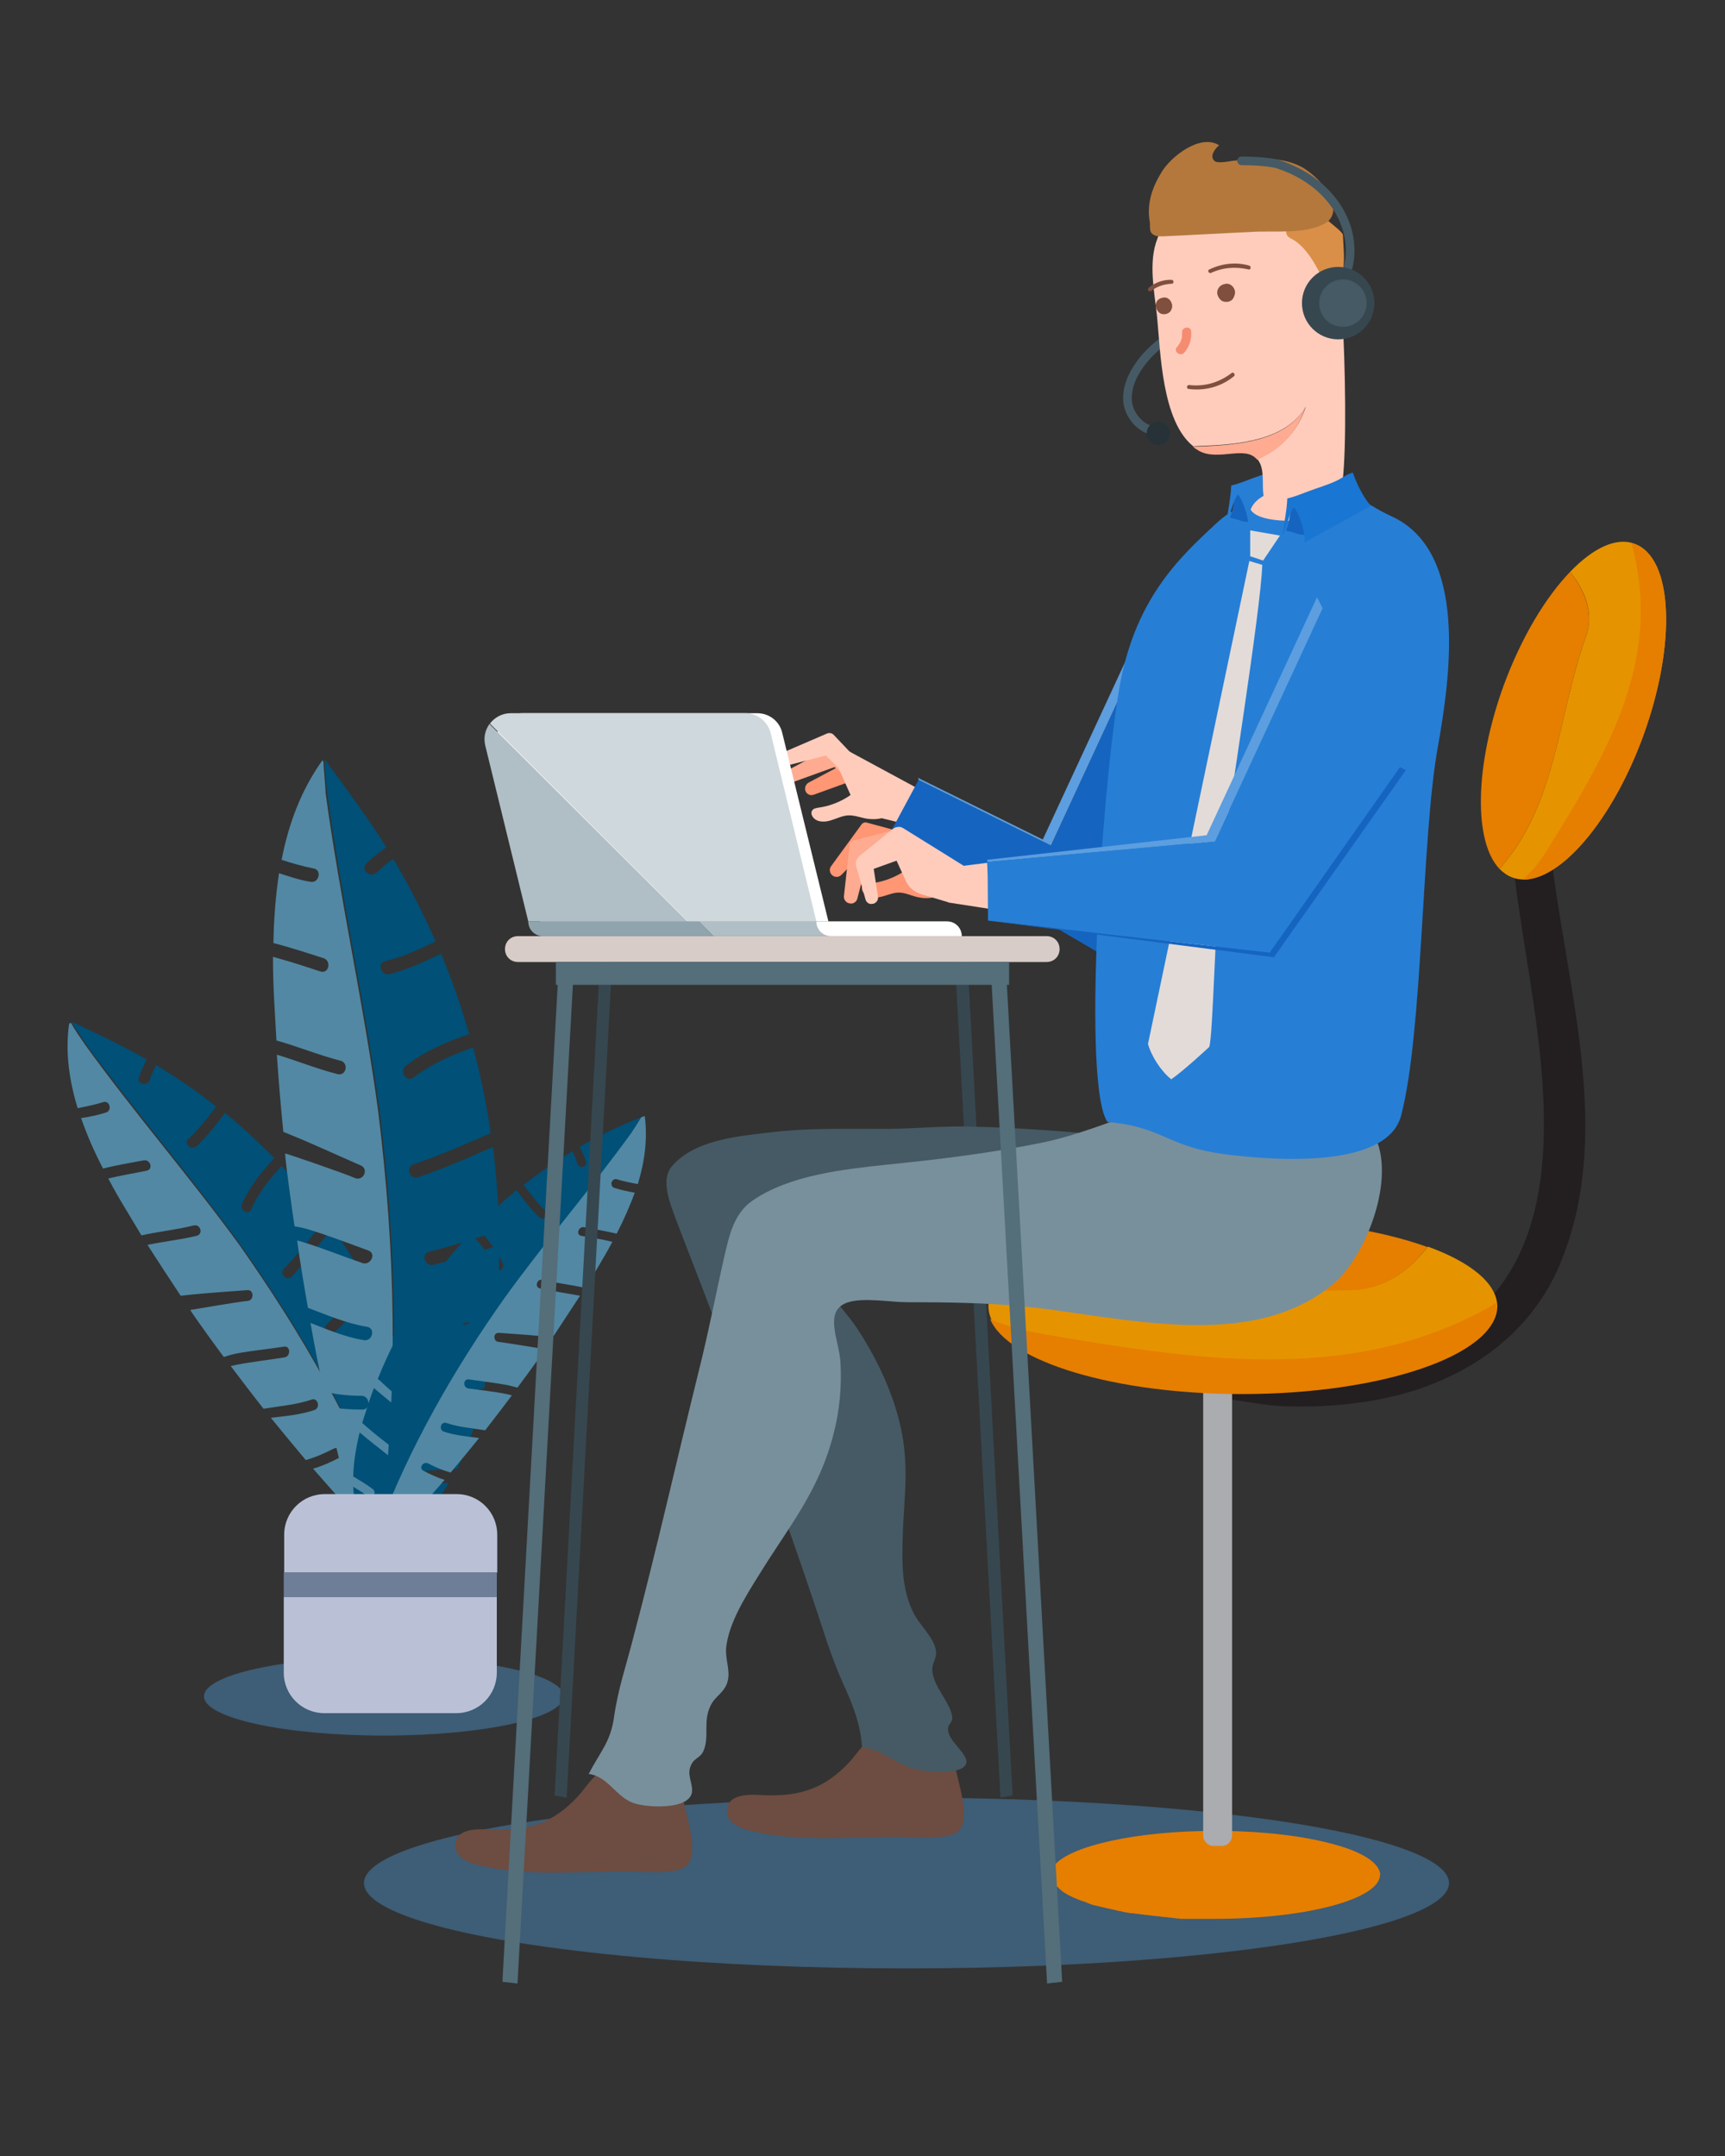 <?xml version="1.0" encoding="utf-8"?>
<!-- Generator: Adobe Illustrator 17.0.0, SVG Export Plug-In . SVG Version: 6.00 Build 0)  -->
<!DOCTYPE svg PUBLIC "-//W3C//DTD SVG 1.1//EN" "http://www.w3.org/Graphics/SVG/1.1/DTD/svg11.dtd">
<svg version="1.1" xmlns="http://www.w3.org/2000/svg" xmlns:xlink="http://www.w3.org/1999/xlink" x="0px" y="0px" width="400px"
	 height="500px" viewBox="0 0 400 500" style="enable-background:new 0 0 400 500;" xml:space="preserve">
<rect x="0" y="0" width="400" height="500" fill="#333333" stroke="none"/>
<style type="text/css">
	.st0{opacity:0.33;fill:#57B5FF;}
	.st1{fill:#005077;}
	.st2{fill:#5288A3;}
	.st3{fill:#BAC1D7;}
	.st4{fill:#6E7E99;}
	.st5{fill:#FF9674;}
	.st6{fill:#FFAB91;}
	.st7{fill:#FFCCBC;}
	.st8{fill:#1565C0;}
	.st9{fill:#5C9EDF;}
	.st10{fill:#231F20;}
	.st11{fill:#E67E00;}
	.st12{fill:#AAACAF;}
	.st13{fill:#E69300;}
	.st14{fill:#37474F;}
	.st15{fill:#6D4C41;}
	.st16{fill:#455A64;}
	.st17{fill:#78909C;}
	.st18{fill:#FFFFFF;}
	.st19{fill:#CFD8DC;}
	.st20{fill:#B0BEC5;}
	.st21{fill:#90A4AE;}
	.st22{fill:#D7CCC8;}
	.st23{fill:#546E7A;}
	.st24{fill:#277ED5;}
	.st25{fill:none;stroke:#455A64;stroke-width:2;stroke-linecap:round;stroke-miterlimit:10;}
	.st26{fill:#D98F47;}
	.st27{fill:#804F3D;}
	.st28{fill:#B4783C;}
	.st29{fill:#F58C72;}
	.st30{fill:#263238;}
	.st31{fill:#1976D2;}
	.st32{fill:#E3DBD8;}
</style>
<g id="OBJECTS">
	<g>
		<g>
			<ellipse class="st0" cx="89" cy="393.4" rx="41.7" ry="9.1"/>
			<g>
				<g>
					<g>
						<g>
							<path class="st1" d="M34,245.7c-0.7,1.4-1.3,2.8-1.8,4.2c-0.5,1.6,2,2.1,2.5,0.6c0.4-1.2,0.9-2.4,1.5-3.5
								c4.8,2.9,9.5,6.1,13.9,9.6c-0.3,0.4-0.6,0.8-0.8,1.1c-1.7,2.2-3.5,4.5-5.6,6.4c-1.2,1.1,0.7,2.8,1.9,1.7
								c2.3-2.1,4.3-4.7,6.2-7.2c0.1-0.2,0.2-0.3,0.4-0.5c4,3.3,7.8,6.8,11.4,10.5c-3,3.2-5.7,6.6-7.5,10.6
								c-0.6,1.5,1.6,2.7,2.2,1.2c1.6-3.8,4.2-6.9,7-10c3.6,3.9,7.1,8,10.2,12.3c-3.1,3.9-6.2,8-9.7,11.6c-1.1,1.2,0.7,2.9,1.9,1.7
								c3.3-3.6,6.3-7.4,9.4-11.2c3,4.2,5.7,8.5,8.1,12.9c-3,3.3-6.2,6.4-9.4,9.4c-1.2,1.1,0.7,2.8,1.9,1.7c3-2.8,6-5.8,8.8-8.8
								c2,3.8,3.8,7.7,5.5,11.7c-0.1,0.1-0.2,0.2-0.3,0.3c-2.7,2.6-5.6,5-8.5,7.2c-1.3,1,0,3.1,1.3,2.1c2.9-2.2,5.8-4.5,8.5-7
								c0.8,2,1.5,4,2.1,6c0.4,1.3,0.8,2.6,1.2,3.9c-0.4,0.3-0.7,0.7-1.1,1c-2.5,2.2-5.1,4.2-7.7,6.3c-1.2,1,0.1,3.2,1.3,2.1
								c2.7-2.2,5.5-4.3,8.2-6.7c1,4.1,1.7,8.3,1.8,12.5c-1.8,1.2-3.7,2.3-5.5,3.5c-1.3,0.9,0,3.1,1.3,2.1c1.3-0.9,2.7-1.8,4.1-2.7
								c-0.2,4.2-1.1,8.3-2.7,12.1h-4.6c-9-23.9-21.4-45.5-35.9-66.1c-11.5-15.8-24.2-30.6-35.9-46.6c-1-1.7-2.1-3.2-3.1-4.8
								C22.5,239.7,28.4,242.5,34,245.7z"/>
							<path class="st2" d="M16.5,237.3c0.9,1.6,2,3.2,3.1,4.8c11.6,16.1,24.4,30.8,35.9,46.6c14.5,20.6,26.9,42.2,35.9,66.1h-6
								c-1.5-1.6-3-3.2-4.5-4.8c0.6-0.2,1.3-0.5,2-0.6c1.6-0.4,0.8-2.8-0.7-2.4c-1,0.3-2.1,0.7-3,1.1c-2.2-2.5-4.4-5-6.6-7.5
								c2.1-0.6,4.1-1.5,6-2.5c1.4-0.7,0.1-2.9-1.3-2.1c-2,1-4.2,2-6.4,2.6c-2.7-3.2-5.4-6.5-8.1-9.8c3.4-0.4,6.9-0.7,10.1-1.8
								c1.5-0.5,0.8-3-0.7-2.4c-3.6,1.2-7.4,1.5-11.1,2.1c-2.6-3.3-5.1-6.6-7.6-9.9c0.5-0.1,0.9-0.2,1.4-0.3c3.6-0.7,7.3-1.1,11-1.7
								c1.6-0.2,1.5-2.8-0.1-2.5c-3.7,0.6-7.3,0.9-11,1.6c-1,0.2-2,0.5-2.9,0.8c-1.3-1.7-6.1-8.3-7.8-10.9c0,0,11-1.9,13.3-2.1
								c1.6-0.1,1.5-2.7-0.1-2.5c-5.1,0.4-10.3,0.7-15.4,1.3c-2.6-3.9-5.2-7.9-7.7-11.8c3.8-0.8,7.7-1.2,11.4-2.1
								c1.6-0.4,0.9-2.8-0.7-2.4c-4,1-8.1,1.4-12.1,2.3c-1.2-2-2.4-4-3.6-6c-1.4-2.3-2.8-4.7-4.1-7.2c2.9-0.7,6-1.2,8.9-1.8
								c1.6-0.3,0.9-2.7-0.7-2.4c-3.1,0.6-6.3,1.1-9.4,1.9c-2-3.8-3.7-7.7-5.1-11.7c2-0.3,3.9-0.7,5.8-1.3c1.5-0.5,0.8-2.9-0.7-2.4
								c-1.9,0.6-3.9,1-5.9,1.4c-1.9-6.3-2.9-12.8-2-19.4C16.1,237.2,16.3,237.2,16.5,237.3z"/>
						</g>
						<g>
							<path class="st1" d="M89.6,196.5c-1.6,1.1-3.2,2.3-4.6,3.7c-1.5,1.5,0.9,3.6,2.4,2.1c1.2-1.1,2.4-2.2,3.8-3.1
								c3.7,6.2,6.9,12.6,9.8,19.1c-0.5,0.3-1.1,0.5-1.6,0.8c-3.2,1.5-6.6,3-10.1,3.8c-2,0.5-0.9,3.5,1.1,3c3.9-1,7.6-2.7,11.2-4.4
								c0.2-0.1,0.5-0.2,0.7-0.3c2.5,6.1,4.7,12.3,6.5,18.6c-5.2,1.8-10.4,4-14.7,7.4c-1.6,1.3,0.2,3.9,1.8,2.7
								c4.1-3.2,8.9-5.2,13.8-7c1.8,6.6,3.1,13.2,4.1,19.9c-5.9,2.5-11.8,5.2-17.9,7.2c-2,0.7-0.9,3.7,1.1,3c5.9-2,11.6-4.5,17.3-7
								c0.8,6.4,1.3,12.9,1.4,19.4c-5.3,1.8-10.8,3.5-16.2,4.9c-2,0.5-0.9,3.6,1.1,3c5.1-1.3,10.2-2.9,15.2-4.6
								c0,5.5-0.3,11-0.9,16.4c-0.2,0-0.3,0.1-0.5,0.1c-4.6,1.3-9.2,2.2-13.9,3c-2,0.3-1.8,3.5,0.2,3.2c4.5-0.7,9.2-1.5,13.8-2.7
								c-0.3,2.7-0.8,5.4-1.2,8.1c-0.3,1.7-0.7,3.4-1,5.1c-0.6,0.2-1.2,0.3-1.8,0.5c-4.1,1-8.3,1.6-12.4,2.4c-2,0.4-1.8,3.6,0.2,3.2
								c4.4-0.8,8.8-1.5,13.2-2.5c-1.3,5.2-3.1,10.3-5.5,15.1c-2.8,0.2-5.5,0.3-8.3,0.6c-2,0.3-1.8,3.5,0.2,3.2
								c2.1-0.3,4.1-0.4,6.2-0.5c-2.7,4.5-6.2,8.7-10.3,11.9l-5.2-2.8c4.2-32.2,3.3-63.9-0.6-95.7c-3.4-24.7-8.8-48.8-12.2-73.9
								c-0.2-2.5-0.5-4.9-0.5-7.3C80.3,182.9,85.2,189.5,89.6,196.5z"/>
							<path class="st2" d="M75,176.6c0.1,2.4,0.4,4.8,0.5,7.3c3.4,25,8.9,49.2,12.2,73.9c3.9,31.7,4.8,63.4,0.6,95.7l-6.7-3.6
								c-0.7-2.7-1.4-5.4-2.1-8.1c0.9,0.1,1.7,0.3,2.6,0.5c2,0.5,2.7-2.7,0.7-3.1c-1.3-0.3-2.7-0.5-4.1-0.6c-1-4.1-2-8.2-2.9-12.4
								c2.7,0.5,5.5,0.7,8.2,0.7c2.1,0,1.8-3.2-0.2-3.2c-2.9,0-5.9-0.3-8.7-1c-1.1-5.3-2.2-10.6-3.1-15.9c4.1,1.6,8.1,3.3,12.4,4
								c2,0.3,2.7-2.8,0.7-3.1c-4.8-0.8-9.2-2.7-13.7-4.4c-0.9-5.2-1.8-10.4-2.5-15.6c0.6,0.1,1.2,0.3,1.8,0.5
								c4.5,1.4,8.9,3.2,13.3,4.7c1.9,0.7,3.4-2.2,1.4-2.9c-4.4-1.6-8.8-3.3-13.3-4.7c-1.2-0.4-2.5-0.7-3.8-0.9
								c-0.4-2.7-1.9-13-2.2-16.9c0-0.1,13.5,4.5,16.2,5.7c1.9,0.8,3.3-2,1.4-2.9c-6-2.6-11.9-5.4-18-7.8c-0.6-6-1.1-11.9-1.5-17.9
								c4.7,1.4,9.3,3.3,14.1,4.5c2,0.5,2.6-2.6,0.7-3.1c-5.1-1.3-9.9-3.3-14.9-4.7c-0.2-3-0.3-5.9-0.5-8.9c-0.2-3.5-0.3-7-0.3-10.5
								c3.7,1,7.4,2.2,11,3.4c2,0.6,2.6-2.5,0.7-3.1c-3.8-1.2-7.7-2.5-11.6-3.5c0.1-5.5,0.5-10.9,1.3-16.2c2.4,0.8,4.8,1.6,7.3,2
								c2,0.4,2.7-2.8,0.7-3.1c-2.5-0.5-5-1.2-7.4-2c1.6-8.3,4.5-16.1,9.4-23C74.6,176.2,74.8,176.4,75,176.6z"/>
						</g>
						<g>
							<path class="st1" d="M134.4,266c0.6,1.1,1.1,2.2,1.5,3.4c0.4,1.3-1.6,1.7-2,0.5c-0.3-1-0.7-2-1.2-2.9
								c-3.9,2.4-7.7,5-11.3,7.8c0.2,0.3,0.5,0.6,0.7,0.9c1.4,1.8,2.8,3.7,4.5,5.2c1,0.9-0.5,2.3-1.5,1.4c-1.9-1.7-3.5-3.8-5-5.9
								c-0.1-0.1-0.2-0.3-0.3-0.4c-3.3,2.7-6.4,5.5-9.3,8.5c2.4,2.6,4.7,5.4,6.1,8.6c0.5,1.2-1.3,2.2-1.8,1
								c-1.3-3.1-3.4-5.7-5.7-8.1c-3,3.2-5.8,6.5-8.3,10c2.6,3.2,5.1,6.5,7.9,9.5c0.9,1-0.6,2.4-1.5,1.4c-2.7-2.9-5.2-6-7.6-9.1
								c-2.4,3.4-4.6,6.9-6.6,10.5c2.5,2.6,5,5.2,7.7,7.7c1,0.9-0.5,2.3-1.5,1.4c-2.5-2.3-4.9-4.7-7.2-7.2c-1.6,3.1-3.1,6.3-4.4,9.6
								c0.1,0.1,0.2,0.2,0.3,0.2c2.2,2.1,4.5,4.1,6.9,5.9c1.1,0.8,0,2.5-1.1,1.7c-2.3-1.8-4.7-3.7-7-5.7c-0.6,1.6-1.2,3.3-1.7,4.9
								c-0.3,1.1-0.7,2.1-1,3.2c0.3,0.3,0.6,0.5,0.9,0.8c2,1.8,4.2,3.4,6.3,5.1c1,0.8-0.1,2.6-1.1,1.7c-2.2-1.8-4.5-3.5-6.7-5.4
								c-0.8,3.3-1.4,6.7-1.5,10.2c1.5,0.9,3,1.8,4.5,2.9c1.1,0.8,0,2.5-1.1,1.7c-1.1-0.8-2.2-1.5-3.4-2.2c0.2,3.4,0.9,6.8,2.2,9.9
								h3.8c7.4-19.5,17.5-37.1,29.3-53.8c9.4-12.9,19.7-24.9,29.2-38c0.8-1.4,1.7-2.6,2.5-3.9C143.8,261,139,263.3,134.4,266z"/>
							<path class="st2" d="M148.7,259.1c-0.8,1.3-1.6,2.6-2.5,3.9c-9.5,13.1-19.9,25.1-29.2,38c-11.8,16.7-21.9,34.3-29.3,53.8h4.9
								c1.2-1.3,2.4-2.6,3.6-3.9c-0.5-0.2-1.1-0.4-1.6-0.5c-1.3-0.3-0.7-2.3,0.6-2c0.9,0.2,1.7,0.5,2.5,0.9c1.8-2,3.6-4,5.4-6.1
								c-1.7-0.5-3.3-1.3-4.9-2.1c-1.2-0.6-0.1-2.3,1.1-1.7c1.7,0.9,3.4,1.6,5.2,2.1c2.2-2.6,4.4-5.3,6.6-8
								c-2.8-0.4-5.6-0.6-8.2-1.5c-1.2-0.4-0.7-2.4,0.6-2c2.9,1,6,1.2,9,1.7c2.1-2.7,4.1-5.3,6.2-8.1c-0.4-0.1-0.8-0.2-1.2-0.3
								c-3-0.6-6-0.9-8.9-1.3c-1.3-0.2-1.2-2.3,0.1-2.1c3,0.4,6,0.8,8.9,1.3c0.8,0.2,1.6,0.4,2.4,0.6c1-1.4,5-6.7,6.4-8.9
								c0,0-9-1.5-10.8-1.7c-1.3-0.1-1.3-2.2,0.1-2.1c4.2,0.3,8.4,0.6,12.5,1c2.1-3.2,4.2-6.4,6.3-9.6c-3.1-0.6-6.2-1-9.3-1.7
								c-1.3-0.3-0.7-2.3,0.6-2c3.2,0.8,6.6,1.1,9.9,1.9c1-1.6,2-3.2,3-4.9c1.1-1.9,2.3-3.9,3.3-5.8c-2.4-0.6-4.9-1-7.2-1.4
								c-1.3-0.2-0.7-2.2,0.6-2c2.5,0.5,5.1,0.9,7.6,1.5c1.6-3.1,3-6.3,4.2-9.5c-1.6-0.3-3.2-0.6-4.7-1.1c-1.3-0.4-0.7-2.4,0.6-2
								c1.6,0.5,3.2,0.8,4.8,1.1c1.6-5.2,2.3-10.5,1.6-15.8C149,259,148.8,259.1,148.7,259.1z"/>
						</g>
					</g>
					<path class="st3" d="M65.9,355.9c0-5.2,4.2-9.4,9.4-9.4h30.6c5.2,0,9.4,4.2,9.4,9.4v8.8H65.9V355.9z"/>
					<rect x="65.8" y="364.7" class="st4" width="49.4" height="5.7"/>
					<path class="st3" d="M115.2,370.4v17.5c0,5.2-4.2,9.4-9.4,9.4H75.2c-5.2,0-9.4-4.2-9.4-9.4v-17.5H115.2z"/>
				</g>
			</g>
		</g>
		<g>
			<g>
				<g>
					<g>
						<path class="st5" d="M204.1,185.7c-0.9-0.5-6-4.8-6-4.8l-9.4,3.4c-0.8,0.3-1.6-0.1-1.9-0.8l0,0c-0.3-0.7,0-1.6,0.7-2l10.5-5.6
							c0.5-0.3,1.1-0.2,1.5,0.2l8.1,7.1L204.1,185.7z"/>
						<path class="st6" d="M199.5,182.7c-0.9-0.5-6-4.8-6-4.8l-9.4,3.4c-0.8,0.3-1.6-0.1-1.9-0.8l0,0c-0.3-0.7,0-1.6,0.7-2l10.5-5.6
							c0.5-0.3,1.1-0.2,1.5,0.2l8.1,7.1L199.5,182.7z"/>
						<path class="st7" d="M197,180.5c-0.8-0.6-5.5-5.3-5.5-5.3l-9.6,2.5c-0.8,0.2-1.6-0.2-1.8-1l0,0c-0.3-0.8,0.1-1.6,0.8-1.9
							l10.9-4.7c0.5-0.2,1.1-0.1,1.5,0.3l7.4,7.8L197,180.5z"/>
						<path class="st7" d="M196.2,174c0.2,0,0.4,0.1,0.6,0.2l16.1,8.7c0,0,0.1,0,0.1,0.1l0.3,0.2l-5,7.5l-6.5-1.6
							c-1.6-0.4-3.1-1.5-3.8-3l-3.7-8.3l1.4-3.8C195.9,173.9,196.1,173.9,196.2,174z"/>
					</g>
				</g>
				<g>
					<polygon class="st8" points="286.6,178.9 288,179.6 257.4,223 224.1,192.5 256.4,221.9 					"/>
					<polygon class="st9" points="241.8,194.7 267.4,139.5 268.7,142.1 243.7,196.1 213,180.9 212.9,180.4 					"/>
					<polygon class="st8" points="243.7,196.1 268.7,142.1 286.9,178.5 286.6,178.9 256.4,221.9 206.6,192.8 213,180.9 					"/>
				</g>
				<path class="st7" d="M207.9,188.1c-1.8,1.5-4.3,2.1-6.6,1.8c-1.6-0.2-3.1-0.9-4.7-0.8c-1.4,0.1-2.7,0.8-4.1,1.2
					c-1.4,0.4-3.1,0.4-4-0.8c-0.3-0.4-0.5-1-0.2-1.5c0.3-0.5,0.9-0.6,1.5-0.7c3.7-0.5,7.2-2.3,9.8-4.9L207.9,188.1z"/>
			</g>
			<ellipse class="st0" cx="210.2" cy="436.7" rx="125.8" ry="19.8"/>
			<path class="st10" d="M367.6,147.2c-13.4,5-17.6,21-17.8,34c-0.2,16.1,2.9,32.3,5.3,48.1c4.1,27.1,8.2,64.5-20.2,80.1
				c-7,3.9-14.9,5.8-22.7,7c-4.3,0.7-8.7,0.9-13,1.3c-4.8,0.5-9.5,1.4-14.3,1.8c-3.2,0.3-3.2,4.7,0,5c4.1,0.5,8.1,1.4,12.3,1.6
				c4.1,0.2,8.2,0.1,12.2-0.2c7.7-0.6,15.3-2,22.4-4.8c13.2-5.1,24-14.2,29.7-27.4c12.9-30,1.9-63.8-1.7-94.5
				c-1-8.7-2.1-17.9-0.5-26.5c1.5-8.2,5.6-14.3,11.9-19.7C373.5,150.8,370.8,146,367.6,147.2z"/>
			<path class="st11" d="M320,434.4c-0.4-2.5-4.2-4.9-10.4-6.6c-7-2-16.8-3.2-27.8-3.2c-18.4,0-33.8,3.5-37.4,8.1
				c-0.5,0.7-0.8,1.4-0.8,2.1c0,0.5,0.1,1,0.4,1.4l0,0h0c0.1,0.1,0.2,0.3,0.3,0.4c0,0,0,0,0,0c0.1,0.1,0.2,0.3,0.3,0.4
				c0,0,0,0,0.1,0.1c0.1,0.1,0.2,0.3,0.4,0.4c0,0,0.1,0,0.1,0.1c0.1,0.1,0.3,0.2,0.4,0.4c0,0,0.1,0,0.1,0.1c0.2,0.1,0.3,0.2,0.5,0.4
				c0,0,0.1,0,0.1,0.1c0.2,0.1,0.4,0.3,0.6,0.4c0,0,0,0,0,0c1.1,0.7,2.5,1.3,4.1,1.9c0,0,0,0,0.1,0c0.3,0.1,0.6,0.2,0.8,0.3
				c0.1,0,0.2,0.1,0.2,0.1c0.3,0.1,0.5,0.2,0.8,0.3c0.1,0,0.2,0.1,0.3,0.1c0.3,0.1,0.5,0.2,0.8,0.2c0.1,0,0.3,0.1,0.4,0.1
				c0.3,0.1,0.5,0.1,0.8,0.2c0.2,0,0.3,0.1,0.5,0.1c0.3,0.1,0.5,0.1,0.8,0.2c0.2,0,0.3,0.1,0.5,0.1c0.3,0.1,0.5,0.1,0.8,0.2
				c0.2,0,0.4,0.1,0.5,0.1c0.3,0.1,0.6,0.1,0.8,0.2c0.2,0,0.4,0.1,0.6,0.1c0.3,0.1,0.6,0.1,0.8,0.2c0.2,0,0.4,0.1,0.6,0.1
				c0.5,0.1,1,0.2,1.5,0.2c0.3,0,0.5,0.1,0.8,0.1c0.2,0,0.5,0.1,0.8,0.1c0.3,0,0.5,0.1,0.8,0.1c0.3,0,0.5,0.1,0.8,0.1
				c0.3,0,0.6,0.1,0.9,0.1c0.3,0,0.5,0.1,0.8,0.1c0.3,0,0.6,0.1,0.9,0.1c0.3,0,0.5,0,0.8,0.1c0.3,0,0.6,0.1,0.9,0.1
				c0.3,0,0.5,0,0.8,0.1c0.3,0,0.6,0,1,0.1c0.3,0,0.5,0,0.8,0.1c0.3,0,0.7,0,1,0.1c0.3,0,0.5,0,0.8,0c0.3,0,0.7,0,1,0
				c0.3,0,0.5,0,0.8,0c0.4,0,0.7,0,1.1,0c0.2,0,0.5,0,0.7,0c0.4,0,0.8,0,1.2,0c0.2,0,0.4,0,0.6,0c0.6,0,1.3,0,1.9,0
				c21.1,0,38.2-4.6,38.2-10.2C320.1,434.6,320.1,434.5,320,434.4z"/>
			<path class="st12" d="M285.7,306.2v45.5v74c0,1.3-1.1,2.4-2.4,2.4h-1.9c-1.3,0-2.4-1.1-2.4-2.4v-74v-45.5H285.7z"/>
			<g>
				<path class="st11" d="M312.8,299.3c7.6,0,13.7-4.2,18.2-10.1c-10.8-3.9-26-6.4-43-6.4c-28.5,0-52.3,6.9-57.8,16.1
					C257.1,307.6,285.6,299.3,312.8,299.3z"/>
				<path class="st13" d="M331.1,289.1c-4.5,5.9-10.6,10.1-18.2,10.1c-27.2,0-55.8,8.3-82.5-0.4c-0.8,1.3-1.2,2.7-1.2,4.1
					c0,11.2,26.4,20.2,59,20.2c32.6,0,59-9.1,59-20.2C347.1,297.6,341,292.7,331.1,289.1z"/>
				<path class="st11" d="M242,309.4c-4.1-0.7-8.4-1.7-12.4-3.5c4,9.8,28.7,17.4,58.4,17.4c32.6,0,59-9.1,59-20.2
					c0-0.3,0-0.6-0.1-0.9c-1.3,0.8-2.6,1.5-3.9,2.2C311.4,320.9,276,315.2,242,309.4z"/>
			</g>
			<g>
				<path class="st11" d="M367.8,147.5c1.8-5-0.1-10.2-3.7-14.9c-5.7,5.9-11.3,15.2-15.4,26.3c-6.8,18.7-7,36.3-1,42.6
					C361.1,186.5,361.3,165.4,367.8,147.5z"/>
				<path class="st13" d="M364.1,132.6c3.7,4.7,5.5,9.9,3.7,14.9c-6.5,17.9-6.7,39-20.1,54c0.9,0.9,1.9,1.6,3,2
					c8.9,3.3,22.5-11.4,30.3-32.8c7.8-21.4,7-41.4-2-44.6C374.8,124.5,369.4,127.1,364.1,132.6z"/>
				<path class="st11" d="M358.9,196.9c-1.5,2.5-3.4,5-5.8,7.1c8.8,0.2,20.7-13.7,27.9-33.2c7.8-21.4,7-41.4-2-44.6
					c-0.2-0.1-0.5-0.1-0.7-0.2c0.3,1.1,0.6,2.1,0.8,3.2C384.8,154.8,371.7,176.3,358.9,196.9z"/>
			</g>
			<g>
				<polygon class="st14" points="221.4,222.2 224.3,221.8 234.8,416.4 232,416.9 				"/>
				<g>
					<polygon class="st14" points="128.6,416.4 131.4,416.9 142,222.2 139.2,221.8 					"/>
				</g>
			</g>
			<g>
				<g>
					<path class="st15" d="M221.3,408c0.1,3.8,4.2,13.1,1,16.6c-2.2,2.3-11.2,1.4-14.3,1.4c-10.9,0-22.8,1.2-33.4-1.3
						c-2.6-0.6-6.3-1.7-6-5.1c0.3-3.6,5.2-3.5,8.1-3.3c8.4,0.4,14.4-1.3,20.3-7.7c1.8-1.9,4-5.8,6.7-6.3L221.3,408z"/>
					<path class="st16" d="M251.5,262.8c12.3,9.5,54.6,20.5,50.4,27.2c-10,15.8-44.9,7.2-68.4,5c-9.6-0.9-18.6-1-27.8-1
						c-3.9,0-11-1.2-13.8,0.1c-4.3,2,3.4,8.7,6.8,13.9c3.7,5.6,6.4,11.1,8.3,16.5c4.7,13.4,2.5,21.5,2.3,32.9
						c-0.1,4.8-0.3,11,2.5,16.6c1.3,2.6,4,5.1,4.9,7.6c1.1,2.9-0.7,3.6-0.5,5.9c0.3,3.8,4.1,7.2,4.6,10.6c0.2,1.8-1.5,1.5-0.8,3.9
						c0.7,2.2,4.1,4.7,4.1,6.6c-0.1,3.1-9.1,2.6-12.8,1.4c-4.8-1.6-6.8-4.3-11.4-4.8c-0.4-5.2-1.8-9.1-4.5-15
						c-2.8-6.3-4.4-11.9-6.5-18.1c-6.8-20.4-14.6-41.3-21.8-61.9c-3.3-9.5-7.3-19.2-10.8-28.6c-1.6-4.2-2.7-8.4-0.6-11
						c5.2-6.3,15.5-7.1,23-8c8.2-1,16.5-0.8,24.8-0.8c7.6,0.1,15.1-0.8,22.6-0.5C234.5,261.5,243,262.1,251.5,262.8z"/>
				</g>
				<g>
					<path class="st15" d="M158.3,416c0.1,3.8,4.2,13.1,1,16.6c-2.2,2.3-11.2,1.4-14.3,1.4c-10.9,0-22.8,1.2-33.4-1.3
						c-2.6-0.6-6.3-1.7-6-5.1c0.3-3.6,5.2-3.5,8.1-3.3c8.4,0.4,14.4-1.3,20.3-7.7c1.8-1.9,4-5.8,6.7-6.3L158.3,416z"/>
					<path class="st17" d="M317.9,262c6.6,9.5-0.8,29.3-9,36c-19.4,15.8-49.2,7.2-71.4,5c-9.1-0.9-18-1-27.2-1
						c-3.9,0-10.2-1.2-13.9,0.1c-5.5,2-1.8,8.7-1.5,13.9c0.3,5.6-0.2,11.1-1.6,16.5c-3.4,13.4-10.4,21.5-17.4,32.9
						c-3,4.8-6.9,11-7.5,16.6c-0.3,2.6,0.9,5.1,0.4,7.6c-0.6,2.9-2.9,3.6-4,5.9c-1.9,3.8-0.2,7.2-1.7,10.6c-0.8,1.8-2.4,1.5-3.1,3.9
						c-0.7,2.2,1.3,4.7,0.1,6.6c-1.9,3.1-10.7,2.6-13.6,1.4c-3.8-1.6-5.7-6.1-10-6.6c2.7-5.2,5.1-7.4,5.9-13.3
						c0.9-6.3,2.8-11.9,4.4-18.1c5.4-20.4,10.1-41.3,15.2-61.9c2.4-9.5,4.2-19.2,6.4-28.6c1-4.2,2.3-8.4,6-11
						c8.6-6,21.1-7.3,31.2-8.4c12-1.2,24.2-2.7,36-5.1c7.8-1.6,15.8-4.8,23.3-7.5L317.9,262z"/>
				</g>
			</g>
			<g>
				<g>
					<path class="st18" d="M192.1,213.7h-66.8l-10-40.9c-0.9-3.8,1.9-7.4,5.8-7.4h54.5c2.8,0,5.2,1.9,5.8,4.6L192.1,213.7z"/>
					<path class="st19" d="M189.3,213.7L178.7,170c-0.7-2.7-3.1-4.6-5.8-4.6h-54.5c-2,0-3.7,1-4.8,2.4l45.9,45.9H189.3z"/>
					<path class="st20" d="M113.5,167.9c-1,1.4-1.4,3.1-1,4.9l10,40.9h36.9L113.5,167.9z"/>
					<path class="st20" d="M219.7,213.7H162l3.4,3.4H223C223,215.2,221.5,213.7,219.7,213.7z"/>
					<path class="st21" d="M122.5,213.7c0,1.9,1.5,3.4,3.4,3.4h39.5l-3.4-3.4H122.5z"/>
					<path class="st18" d="M223,217.1h-30.3c-1.9,0-3.4-1.5-3.4-3.4h30.3C221.5,213.7,223,215.2,223,217.1z"/>
				</g>
				<g>
					<g>
						<path class="st22" d="M120.1,223.1h122.6c1.7,0,3-1.3,3-3l0,0c0-1.7-1.3-3-3-3H120.1c-1.7,0-3,1.3-3,3l0,0
							C117.1,221.8,118.4,223.1,120.1,223.1z"/>
						<rect x="128.9" y="223.1" class="st23" width="105.1" height="5.3"/>
						<g>
							<polygon class="st23" points="246.3,459.6 242.8,460 229.8,225.6 233.3,225.2 							"/>
							<polygon class="st23" points="116.5,459.6 120,460 133,225.6 129.5,225.2 							"/>
						</g>
					</g>
				</g>
			</g>
			<g>
				<path class="st24" d="M297.6,115c-5.9,0.2-11.5,2.5-15.7,6.5c-8.5,7.9-19.1,17.7-22.5,39c-4.1,25.1-8.4,91.2-2.6,99.7
					c13.6,1.2,13.4,6,29,7.7c4.7,0.5,35.6,4.3,39.1-9.2c5.1-19.5,4.7-64.4,8.5-85.4c2.9-16.3,7.1-45.5-10.8-53.6
					c-6.6-3-9.2-6.8-15.8-5.4C305,114.7,301.3,114.9,297.6,115z"/>
				<g>
					<path class="st8" d="M290,121.2c-0.3-0.2-0.9-0.2-1.2-0.2c-0.9-0.1-1.7-0.5-2.6-0.7c-0.4-0.1-0.7-0.1-1-0.3
						c0.5-1.1,0.7-2.3,0.9-3.4c0.1-0.4,0.3-2.5,0.8-2.7c0.8-0.3,2.5,3.9,2.7,4.6c0.2,0.6,0.3,1.3,0.4,1.9"/>
					<path class="st24" d="M304.9,114.3c-1.6-1.6-3.5-5.5-4.2-7.7c-1.3,0.3-2.5,1.3-3.8,1.9c-2.1,1-4.3,1.6-6.4,2.4
						c-1.6,0.6-3.3,1.3-5,1.7c-0.1,2.9-0.8,5.8-1.1,8.6c0.8-1.4,1.6-5.3,2.6-6.5c1.2,0.8,3.2,7.4,2.3,8.2L304.9,114.3z"/>
				</g>
				<path class="st25" d="M271.5,78c-4.9,2.8-10.7,9.2-10,15.3c0.4,3.1,2.9,6,5.9,6.6"/>
				<g>
					<path class="st7" d="M307.6,119.2c-3.8,2.1-15.6,2.4-17.6-1c0.5-1.4,1.6-2.4,3-3.2c-0.4-2.4,0.2-5.2-0.8-7.5
						c-0.2-0.4-0.4-0.7-0.6-1c0.7-0.3,1.4-0.7,2.1-1.1c4.1-2.3,7.4-5.9,9.1-11.1c-4.5,7.7-15.2,8.8-24.1,9.1c-0.7,0-1.4,0.1-2,0.1
						c-7.3-5.8-7.6-21.9-8.4-30.1c-0.6-5.7-2.1-12.6,0.1-18.1c0.2-0.6,0.5-1.2,0.8-1.8c0.3-0.5,0.6-1,0.9-1.5
						c3.8-5.6,11.4-8.3,17.9-8.7c5.2-0.3,13.1,0.6,17,4.5c3.8,3.7,5,10.6,5.6,15.6c0,0.4,0.1,0.8,0.1,1.3c0.3-0.2,0.7-0.3,1.1-0.2
						c0.8,0.1,1.7,0.4,2.4,0.8c1,0.6,1.4,2.4,1.6,3.6c0.2,1.4,0.1,2.9-0.2,4.3c-0.4,2-1.4,3.4-3.3,4.2c-0.2,0.1-0.5,0.1-0.8,0.1
						c0.6,13.4,0.7,31.2-0.6,36.8c0.3,0.3,0.6,0.7,0.7,1.1c0.1,0.2,0.2,0.5,0.1,0.7c-0.1,0.3-0.3,0.6-0.6,0.8
						C310.1,117.8,308.8,118.5,307.6,119.2z"/>
					<g>
						<g>
							<path class="st6" d="M302.7,94.4c-4.8,8.3-16.8,8.9-26.1,9.2c0.5,0.4,1,0.7,1.5,1c4.5,2.4,10.7-1.4,13.4,2
								C296.6,104.5,300.7,100.6,302.7,94.4z"/>
							<path class="st26" d="M299.9,52.2c1.7-0.5,3.4-1,5-1.5c1-0.3,2.2-0.5,3,0.4c0.4,0.5,3.5,2.7,3.5,3.4
								c0.2,4.5,0.5,5.5-0.2,10.1c-0.3,0.2-0.6,0.4-0.7,0.9c-0.6,1.8-1.1,3.6-1.5,5.5c-0.9-2.9-2-5.8-3.4-8.5
								c-1.5-2.8-3.4-5.6-5.9-7c-0.6-0.3-1.2-0.6-1.4-1.3C298,53.1,299,52.5,299.9,52.2z"/>
							<path class="st27" d="M285.6,86.5c-2.9,2.2-6.2,3.2-9.8,2.8c-0.6-0.1-0.8,0.8-0.2,0.9c3.8,0.5,7.6-0.5,10.6-3
								C286.5,86.8,286,86.2,285.6,86.5z"/>
							<path class="st27" d="M286.2,67c-0.3-0.7-1.1-1.3-1.9-1.2c-0.7,0.1-1.4,0.4-1.8,1.1c-0.5,0.9-0.2,1.8,0.4,2.5l0.1,0.1
								c0.6,0.7,2.2,0.7,2.8-0.1l0.1-0.1C286.3,68.6,286.6,67.8,286.2,67z"/>
							<path class="st27" d="M271.6,70.1c-0.3-0.7-1-1.2-1.8-1.1c-0.7,0.1-1.3,0.4-1.6,1c-0.4,0.8-0.2,1.6,0.4,2.3l0.1,0.1
								c0.6,0.7,2,0.6,2.6-0.1l0.1-0.1C271.8,71.6,272,70.9,271.6,70.1z"/>
							<path class="st27" d="M289.7,61.6c-3.1-0.9-6.4-0.5-9.3,0.9c-0.5,0.2-0.1,1,0.4,0.8c2.8-1.3,5.7-1.5,8.8-0.8
								C290,62.6,290.2,61.8,289.7,61.6z"/>
							<path class="st27" d="M271.7,64.9c-1.9-0.1-3.8,0.6-5.3,1.8c-0.5,0.4,0,1.1,0.5,0.8c1.4-1.1,3-1.6,4.8-1.7
								C272.3,65.8,272.2,64.9,271.7,64.9z"/>
						</g>
						<path class="st28" d="M307.4,51.7c0.6-0.3,1-0.8,1.3-1.3c2.2-4.1-3.7-10.1-7.1-11.8c-5-2.5-10.7-1.8-15.8-1.3
							c-0.8,0.1-3.5,0.7-4.2,0c-1.2-1.1,0.2-2.9,1.1-3.6c-4.4-2.8-11.3,2.7-13.4,6.3c-2.2,3.6-3.4,7.3-2.7,11.4
							c0.2,1.1-0.3,2.5,1,3.1c0.7,0.4,1.5,0.3,2.3,0.3c6.7-0.3,13.4-0.7,20.1-1C295.1,53.4,302.8,54.5,307.4,51.7z"/>
					</g>
					<path class="st29" d="M272.9,80.5c0.9-1,1.3-2.1,1.2-3.4c-0.1-1.3,2-1.6,2.1-0.3c0.2,1.8-0.4,3.6-1.6,5
						C273.7,82.8,272,81.5,272.9,80.5z"/>
					<path class="st27" d="M310.5,69.1c0.6-0.7,0.9-1.5,2-1.6c0.8-0.1,1.2,1.1,1.3,1.6c0.7,2.2,0,4.8-1.5,6.5
						c-0.3,0.4-1-0.1-0.6-0.5c1-1.1,1.5-2.3,1.6-3.7c0.1-0.8-0.1-1.6-0.3-2.4c-0.4-1.2-1.4,0.1-1.8,0.6
						C310.8,70,310.2,69.5,310.5,69.1z"/>
				</g>
				<path class="st25" d="M311.8,64.4c4-9.3-1.4-21.7-15.4-26.3c-2.5-0.8-8.5-0.8-8.5-0.8"/>
				<g>
					<circle class="st14" cx="310.3" cy="70.3" r="8.4"/>
					<circle class="st16" cx="311.4" cy="70.3" r="5.5"/>
				</g>
				<circle class="st30" cx="268.6" cy="100.5" r="2.7"/>
				<g>
					<path class="st8" d="M303,124.2c-0.3-0.2-0.9-0.2-1.2-0.2c-0.9-0.1-1.7-0.5-2.6-0.7c-0.4-0.1-0.7-0.1-1-0.3
						c0.5-1.1,0.7-2.3,0.9-3.4c0.1-0.4,0.3-2.5,0.8-2.7c0.8-0.3,2.5,3.9,2.7,4.6c0.2,0.6,0.3,1.3,0.4,1.9"/>
					<path class="st31" d="M317.9,117.3c-1.6-1.6-3.5-5.5-4.2-7.7c-1.3,0.3-2.5,1.3-3.8,1.9c-2.1,1-4.3,1.6-6.4,2.4
						c-1.6,0.6-3.3,1.3-5,1.7c-0.1,2.9-0.8,5.8-1.1,8.6c0.8-1.4,1.6-5.3,2.6-6.5c1.2,0.8,3.2,7.4,2.3,8.2L317.9,117.3z"/>
				</g>
				<g>
					<polygon class="st32" points="296.8,124.2 289.9,123 289.9,129 292.9,130 					"/>
					<path class="st32" d="M292.7,131c-0.3,10.2-7.9,57.4-9.5,69.7c-1.4,11-1.9,39.7-2.8,42.1c0,0-5.9,5.5-8.8,7.5
						c-2.3-1.8-4.6-5.3-5.4-8.2l23.5-112L292.7,131z"/>
				</g>
				<g>
					<g>
						<polygon class="st7" points="218.6,201.4 228.9,200.1 229.6,210.8 219.9,209.3 						"/>
						<g>
							<path class="st5" d="M219.7,206.7c-1.9,1.4-4.4,1.9-6.7,1.4c-1.6-0.3-3-1.1-4.6-1.1c-1.4,0-2.8,0.7-4.2,1
								c-1.4,0.3-3.1,0.2-4-1c-0.3-0.4-0.5-1-0.2-1.5c0.3-0.5,1-0.5,1.5-0.6c3.7-0.3,7.3-1.9,10.1-4.3L219.7,206.7z"/>
							<path class="st5" d="M209.6,197.5c-1-0.1-7.5-1.7-7.5-1.7l-7,7.1c-0.6,0.6-1.5,0.6-2.1,0.1l0,0c-0.6-0.5-0.8-1.4-0.3-2.1
								l7-9.6c0.3-0.5,0.9-0.7,1.4-0.5l10.4,2.8L209.6,197.5z"/>
							<path class="st6" d="M208.6,196.6c-0.9,0.4-7.3,2.2-7.3,2.2l-2.5,9.6c-0.2,0.8-1,1.3-1.8,1.1l0,0c-0.8-0.1-1.4-0.9-1.3-1.7
								l1.3-11.8c0.1-0.6,0.5-1,1-1.1l10.4-2.7L208.6,196.6z"/>
							<path class="st7" d="M198.5,200.7l2.2,7.9c0.2,0.7,0.9,1.2,1.6,1c0.1,0,0.1,0,0.2,0c0.7-0.2,1.2-0.9,1.1-1.6l-1-6.5l5.3-1.9
								l2.1,4.6c0.7,1.6,2,2.7,3.7,3.2l6.4,1.9l5.4-7.2l-0.3-0.2c0,0-0.1,0-0.1-0.1l-15.6-9.7c-0.2-0.1-0.4-0.2-0.6-0.3
								c-0.6-0.1-1.3,0-1.8,0.4l-8,6.5C198.6,199.3,198.3,200,198.5,200.7z"/>
						</g>
					</g>
					<g>
						<polygon class="st8" points="324.6,177.9 326,178.6 295.4,222 229.1,213.5 294.4,220.9 						"/>
						<polygon class="st9" points="279.8,193.7 305.4,138.5 306.7,141.1 281.7,195.1 229,199.9 228.9,199.4 						"/>
						<polygon class="st24" points="281.7,195.1 306.7,141.1 324.9,177.5 324.6,177.9 294.4,220.9 229.1,213.5 229,199.9 						"/>
					</g>
				</g>
			</g>
		</g>
	</g>
</g>
<g id="DESIGNED_BY_FREEPIK">
</g>
</svg>
